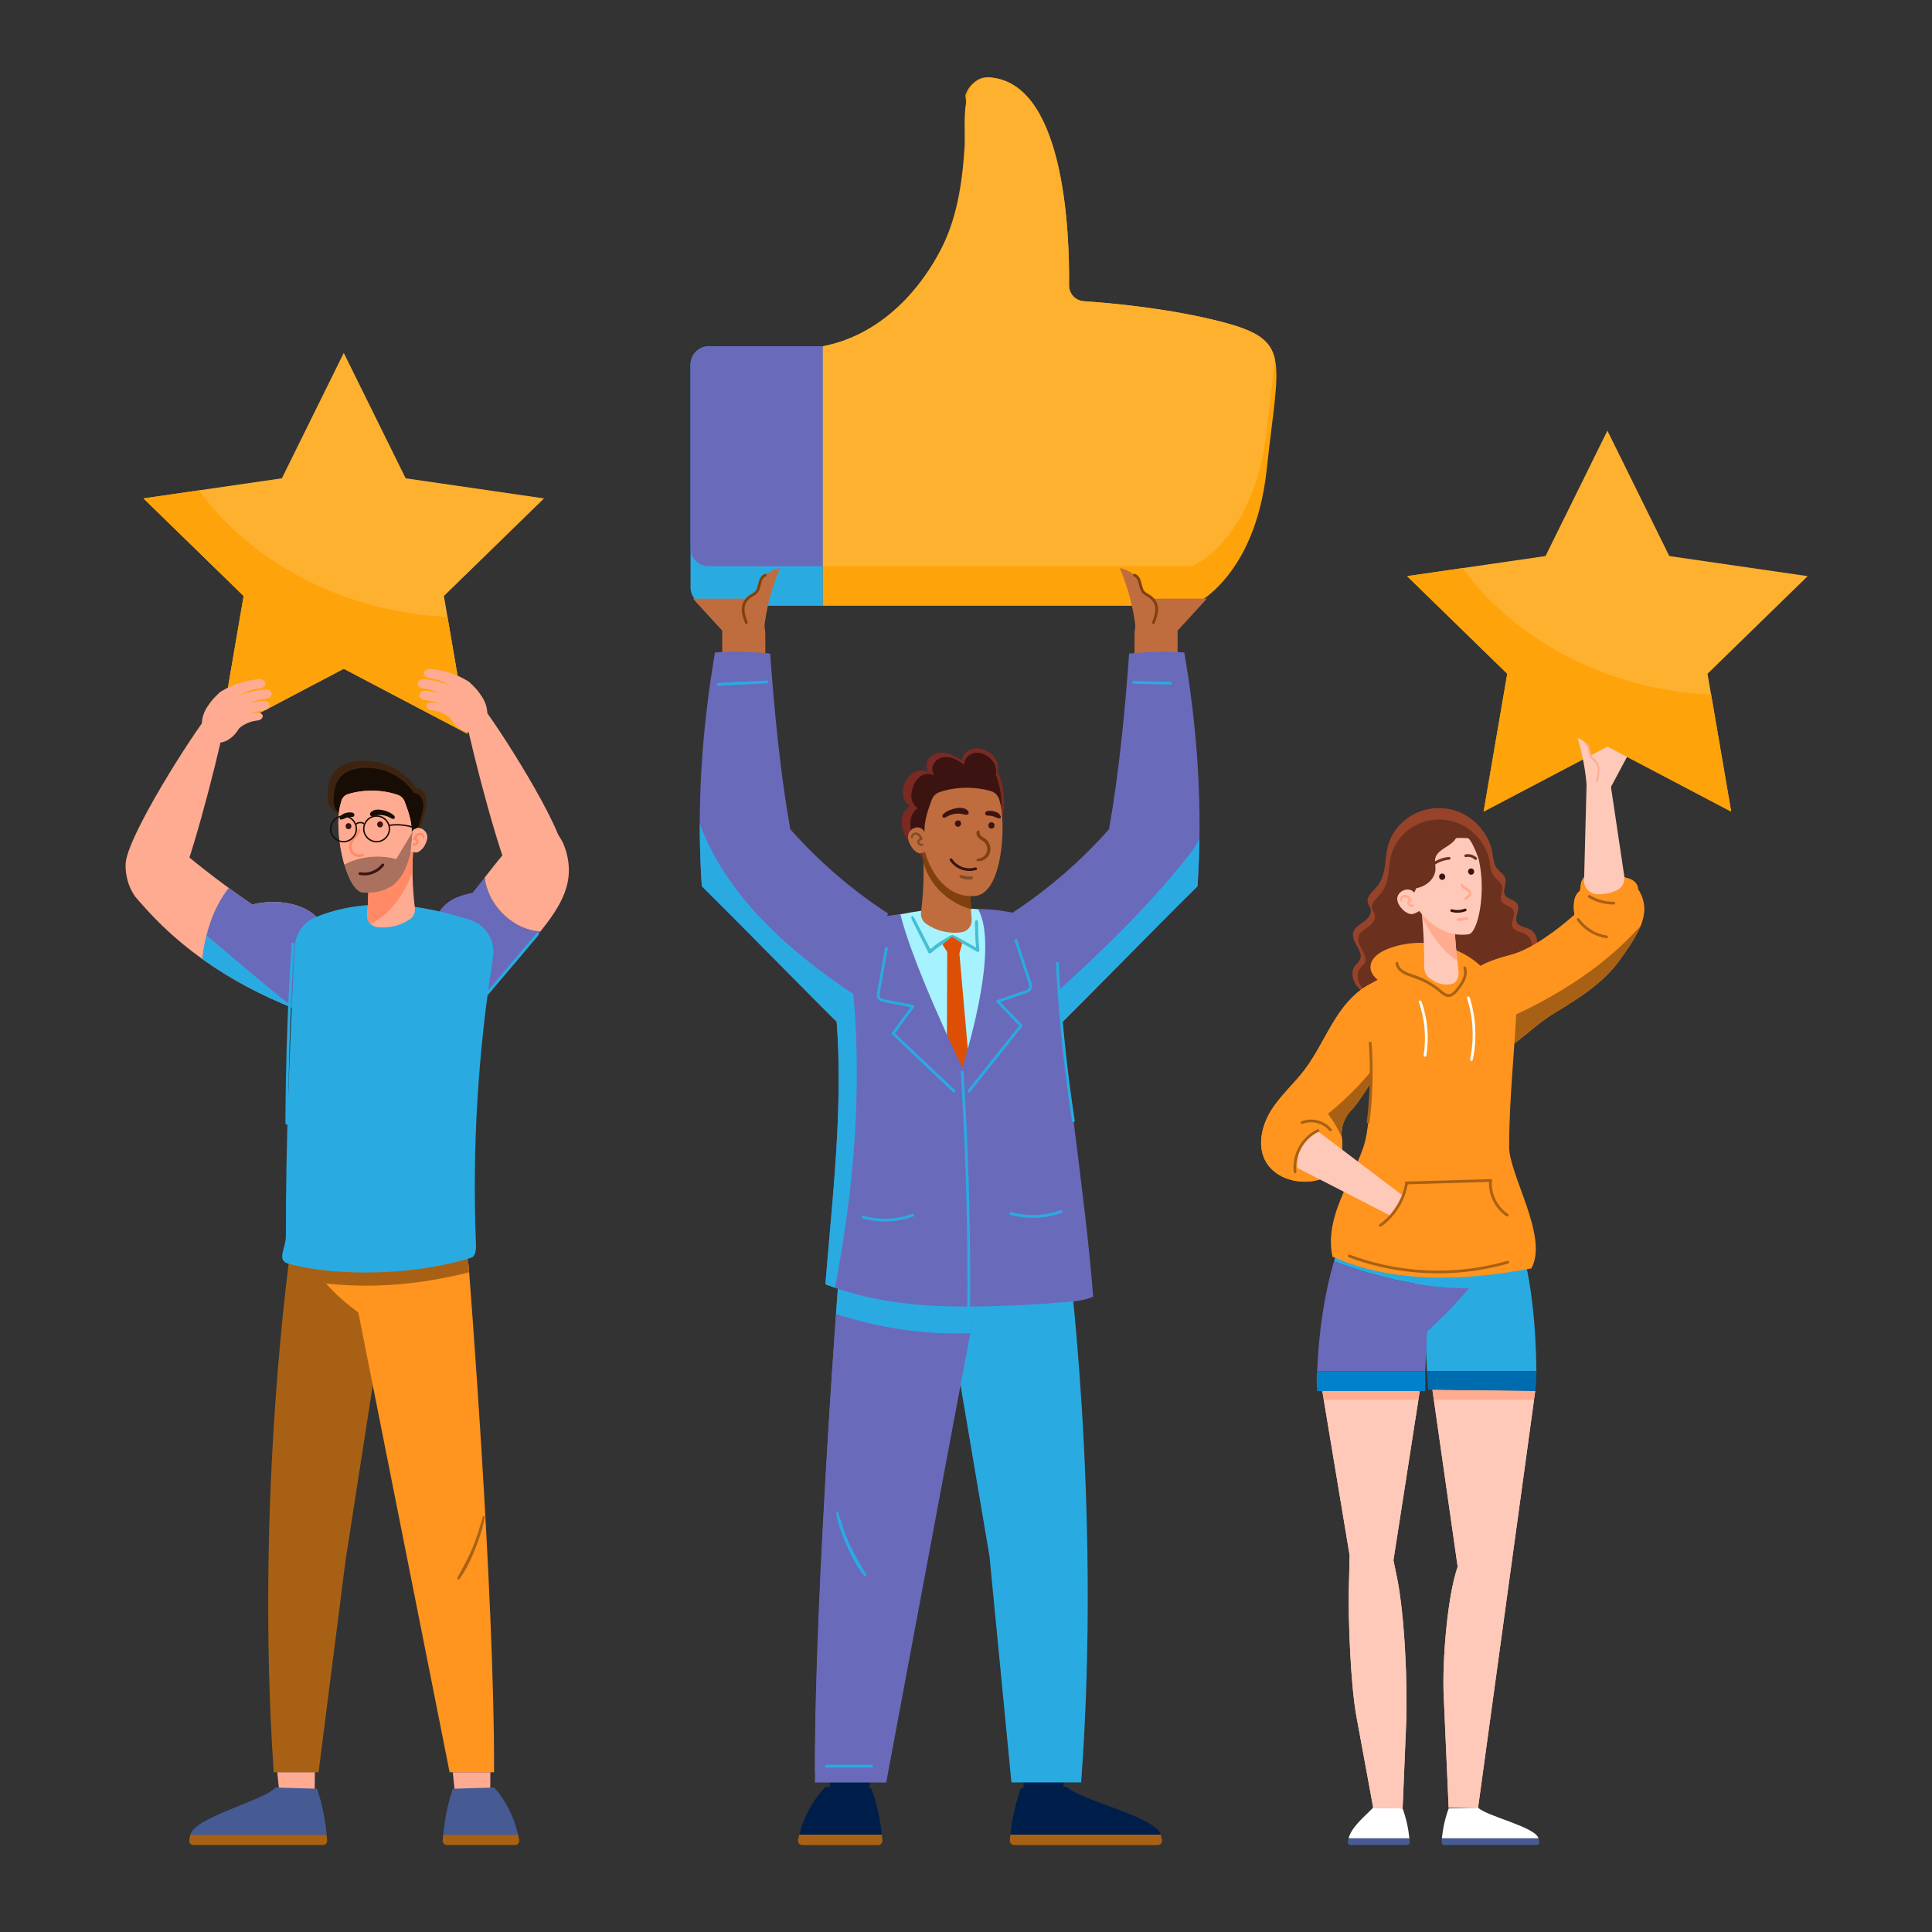 <svg xmlns="http://www.w3.org/2000/svg" width="200" height="200" viewBox="0 0 200 200" fill="none"><rect x="0" y="0" width="200" height="200" fill="#333333" stroke="none"/><path d="M85.184 35.844V62.711H73.382C72.335 62.711 71.485 61.861 71.485 60.812V37.74C71.485 36.691 72.335 35.844 73.382 35.844H85.184Z" fill="#29ABE2"></path><path d="M131.133 48.566C129.92 59.989 123.432 62.712 123.432 62.712H85.184V35.845C95.917 33.781 101.028 20.564 99.921 13.935C100.118 12.444 100.12 11.06 99.929 9.883C100.688 7.615 102.924 8.071 102.924 8.071C110.304 9.227 110.725 24.537 110.667 29.528C110.657 30.394 111.321 31.118 112.187 31.178C115.007 31.369 121.157 31.927 126.545 33.337C130.082 34.263 131.549 35.188 131.983 37.213C132.444 39.348 131.756 42.704 131.133 48.566Z" fill="#FEA30A"></path><path d="M85.183 35.846V58.621H73.381C72.335 58.621 71.484 57.771 71.484 56.725V37.742C71.484 36.693 72.335 35.846 73.381 35.846H85.183Z" fill="#6A6ABB"></path><path d="M131.982 37.214C131.794 39.081 131.454 41.443 131.132 44.475C129.919 55.898 123.431 58.621 123.431 58.621H85.183L85.183 35.846C90.533 34.817 94.697 30.861 97.221 26.187C99.042 22.815 99.611 19.011 99.852 15.234C99.993 13.027 99.133 7.3 102.924 8.071C110.303 9.227 110.724 24.537 110.666 29.528C110.656 30.394 111.32 31.119 112.186 31.179C115.006 31.37 121.156 31.927 126.544 33.337C130.081 34.263 131.548 35.189 131.982 37.214Z" fill="#FEB12F"></path><path d="M118.662 61.973H124.936L121.905 65.284V68.872H117.445V65.772C117.445 65.061 117.595 64.359 117.885 63.711L118.662 61.973Z" fill="#BF6D3E"></path><path d="M118.483 64.838C119.168 64.504 119.623 63.747 119.597 62.986C119.57 62.224 119.064 61.501 118.357 61.215C118.235 59.989 117.124 59.028 115.911 58.812C116.78 60.819 117.343 62.957 117.575 65.131L118.483 64.838Z" fill="#BF6D3E"></path><path d="M117.5 59.407C117.943 59.573 118.094 60.057 118.19 60.477C118.246 60.718 118.297 60.983 118.456 61.181C118.62 61.386 118.887 61.478 119.097 61.623C119.523 61.918 119.815 62.349 119.871 62.869C119.932 63.437 119.725 63.999 119.53 64.522C119.466 64.693 119.214 64.559 119.278 64.389C119.462 63.897 119.659 63.355 119.578 62.822C119.499 62.296 119.123 61.955 118.683 61.705C118.492 61.597 118.312 61.478 118.186 61.294C118.069 61.123 118.005 60.921 117.956 60.722C117.859 60.333 117.797 59.82 117.367 59.659C117.196 59.595 117.33 59.343 117.5 59.407Z" fill="#80410E"></path><path d="M78.007 61.973H71.732L74.764 65.284V68.872H79.224V65.772C79.224 65.061 79.074 64.359 78.784 63.711L78.007 61.973Z" fill="#BF6D3E"></path><path d="M104.695 94.56C108.437 92.125 111.849 89.182 114.807 85.839C115.85 79.946 116.455 73.629 116.888 67.66C118.716 67.476 120.77 67.38 122.6 67.549C123.975 75.573 124.514 83.623 123.966 91.746C118.928 96.726 113.551 102.286 108.513 107.266L104.695 94.56Z" fill="#6A6ABB"></path><path d="M123.412 88.09C123.713 87.668 123.961 87.233 124.165 86.789C124.142 88.438 124.078 90.09 123.966 91.745C118.928 96.725 113.551 102.285 108.514 107.265L107.626 104.312C113.203 99.292 118.711 94.162 123.412 88.09Z" fill="#29ABE2"></path><path d="M117.348 70.492C118.618 70.522 119.888 70.553 121.159 70.583C121.341 70.587 121.355 70.872 121.171 70.868C119.901 70.838 118.631 70.807 117.36 70.777C117.178 70.773 117.164 70.488 117.348 70.492Z" fill="#29ABE2"></path><path d="M91.921 94.56C88.179 92.125 84.767 89.182 81.809 85.839C80.766 79.946 80.161 73.629 79.728 67.66C77.9 67.476 75.846 67.38 74.016 67.549C72.641 75.573 72.103 83.623 72.65 91.746C77.688 96.726 83.065 102.286 88.103 107.266L91.921 94.56Z" fill="#6A6ABB"></path><path d="M88.344 102.915C88.428 103.868 88.495 104.823 88.549 105.78L88.103 107.265C83.065 102.284 77.689 96.725 72.651 91.745C72.505 89.591 72.439 87.442 72.442 85.297C75.206 92.68 81.468 98.331 88.344 102.915Z" fill="#29ABE2"></path><path d="M74.325 70.705C76.007 70.62 77.689 70.535 79.371 70.449C79.555 70.44 79.567 70.725 79.384 70.734C77.702 70.819 76.019 70.905 74.337 70.99C74.154 70.999 74.141 70.714 74.325 70.705Z" fill="#29ABE2"></path><path d="M85.908 183.377C85.91 184.075 85.915 184.753 85.923 185.405H89.971L90.197 183.377H85.908Z" fill="#001E4A"></path><path d="M105.947 183.377C105.948 184.075 105.953 184.753 105.962 185.405H110.009L110.235 183.377H105.947Z" fill="#001E4A"></path><path d="M110.376 128.209C99.653 129.389 98.101 135.524 98.101 135.524L102.431 161.097L104.704 184.519H111.919C114.098 155.231 110.376 128.209 110.376 128.209Z" fill="#29ABE2"></path><path d="M100.982 135.173C100.982 135.173 105.752 132.117 106.311 129.443L86.98 130.08C86.98 130.08 84.288 164.615 84.364 183.38H91.74L100.982 135.173Z" fill="#6A6ABB"></path><path d="M100.439 138.005L91.74 184.521H84.364C84.308 170.558 85.783 146.726 86.542 136.025C91.037 137.473 95.733 138.203 100.439 138.005Z" fill="#6A6ABB"></path><path d="M86.542 136.025C86.803 132.345 86.98 130.08 86.98 130.08L106.31 129.443C105.752 132.117 100.982 135.173 100.982 135.173L100.439 138.005C95.733 138.203 91.037 137.472 86.542 136.025Z" fill="#29ABE2"></path><path d="M104.671 132.129C105.618 131.178 106.447 130.094 106.662 129.065L88.567 128.209C88.567 128.209 88.42 130.154 88.351 130.962C93.745 132.218 99.264 132.687 104.671 132.129Z" fill="#29ABE2"></path><path d="M90.199 185.105L85.462 184.975C84.142 186.348 83.201 188.077 82.741 189.925H91.294C91.121 188.28 90.768 186.662 90.199 185.105Z" fill="#001E4A"></path><path d="M82.741 189.926C82.697 190.103 82.651 190.279 82.616 190.458C82.561 190.739 82.771 191.002 83.057 191.002H90.899C91.16 191.002 91.37 190.78 91.35 190.52C91.334 190.321 91.314 190.123 91.294 189.926H82.741Z" fill="#A86114"></path><path d="M105.691 185.105L110.428 184.975C111.748 186.348 119.697 188.077 120.158 189.925H104.597C104.77 188.28 105.122 186.662 105.691 185.105Z" fill="#001E4A"></path><path d="M120.158 189.926C120.202 190.103 120.247 190.279 120.282 190.458C120.337 190.739 120.127 191.002 119.841 191.002H104.992C104.73 191.002 104.52 190.78 104.541 190.52C104.557 190.321 104.576 190.123 104.597 189.926H120.158Z" fill="#A86114"></path><path d="M89.662 162.974C89.074 161.965 88.46 160.982 87.973 159.917C87.481 158.841 87.13 157.722 86.774 156.596C86.731 156.459 86.535 156.516 86.56 156.655C86.774 157.824 87.197 158.962 87.677 160.046C88.156 161.127 88.713 162.208 89.453 163.135C89.549 163.255 89.736 163.102 89.662 162.974Z" fill="#29ABE2"></path><path d="M85.541 182.689H90.242C90.425 182.689 90.438 182.974 90.254 182.974H85.553C85.37 182.974 85.357 182.689 85.541 182.689Z" fill="#29ABE2"></path><path d="M108.461 98.011C108.402 96.754 107.527 95.667 106.229 95.195C103.474 94.193 100.386 93.885 97.377 94.085C94.615 94.269 91.904 94.857 89.256 95.637C87.53 96.145 86.451 97.687 86.716 99.274C88.294 108.73 88.832 118.467 88.222 128.029C95.307 130.085 102.376 130.685 109.076 128.344C109.304 118.557 108.919 107.814 108.461 98.011Z" fill="#A6F3FF"></path><path d="M98.476 96.807C97.702 97.201 96.972 97.684 96.31 98.248C96.023 97.715 95.757 97.17 95.482 96.632C95.33 96.337 95.178 96.042 95.026 95.747C94.877 95.461 94.744 95.135 94.542 94.883C94.458 94.779 94.297 94.892 94.328 95.007C94.409 95.308 94.592 95.602 94.73 95.879C94.883 96.187 95.037 96.495 95.192 96.802C95.495 97.404 95.817 98.001 96.101 98.613C96.153 98.725 96.301 98.716 96.38 98.649C97.083 98.056 97.833 97.531 98.644 97.094C98.833 96.992 98.666 96.711 98.476 96.807Z" fill="#47BED1"></path><path d="M101.273 96.811C101.262 96.553 101.255 96.294 101.252 96.036C101.248 95.806 101.304 95.499 101.193 95.291C101.152 95.214 101.033 95.217 100.991 95.291C100.881 95.49 100.931 95.786 100.934 96.006C100.937 96.275 100.944 96.543 100.955 96.811C100.972 97.24 101.003 97.668 101.04 98.096C100.686 97.894 100.332 97.692 99.977 97.491C99.759 97.368 99.54 97.247 99.321 97.127C99.104 97.008 98.89 96.861 98.643 96.816C98.557 96.8 98.5 96.894 98.559 96.961C98.723 97.151 98.956 97.26 99.169 97.386C99.385 97.514 99.6 97.641 99.816 97.766C100.259 98.019 100.701 98.273 101.144 98.525C101.242 98.581 101.399 98.512 101.386 98.387C101.334 97.862 101.296 97.337 101.273 96.811Z" fill="#47BED1"></path><path d="M98.559 96.965L97.553 97.761L98.056 98.548L97.963 125.343L99.961 126.384L101.659 125.343L99.317 98.701L99.606 97.646L98.559 96.965Z" fill="#DD4F05"></path><path d="M86.106 101.174C85.766 98.886 86.703 96.408 88.549 95.737C89.93 95.234 91.674 94.761 93.213 94.65C94.463 99.857 99.606 110.501 99.606 110.501C99.606 110.501 103.605 98.321 101.253 94.122C102.755 94.044 105.619 94.469 107.126 95.237C108.543 95.959 109.432 98.291 109.538 100.099C110.195 111.275 112.283 122.891 113.162 134.227C112.072 134.737 110.644 134.749 109.469 134.854C107.555 135.027 105.633 135.114 103.713 135.185C97.486 135.416 91.331 135.216 85.444 132.953C86.298 122.336 87.677 111.75 86.106 101.174Z" fill="#6A6ABB"></path><path d="M88.343 102.912C89.24 113.007 88.371 123.278 86.433 133.308C86.103 133.195 85.773 133.077 85.444 132.951C86.293 122.405 87.657 111.888 86.135 101.383C86.862 101.905 87.598 102.416 88.343 102.912Z" fill="#29ABE2"></path><path d="M103.235 103.529L105.347 102.806C105.523 102.746 105.699 102.686 105.875 102.626C106.028 102.573 106.199 102.533 106.341 102.454C106.645 102.286 106.527 101.926 106.44 101.661C105.973 100.232 105.5 98.804 105.03 97.376C104.972 97.201 105.244 97.114 105.301 97.288C105.701 98.503 106.101 99.718 106.5 100.932C106.594 101.215 106.703 101.498 106.776 101.787C106.828 101.996 106.857 102.232 106.756 102.431C106.654 102.632 106.453 102.727 106.25 102.798C105.957 102.901 105.663 103 105.369 103.1C104.687 103.334 104.005 103.567 103.323 103.801C103.149 103.86 103.062 103.589 103.235 103.529Z" fill="#29ABE2"></path><path d="M103.416 103.603C104.21 104.426 105.004 105.25 105.799 106.074C105.926 106.206 105.734 106.417 105.606 106.284L103.223 103.813C103.096 103.681 103.288 103.47 103.416 103.603Z" fill="#29ABE2"></path><path d="M100.192 112.857C101.994 110.597 103.796 108.336 105.597 106.076C105.712 105.932 105.921 106.126 105.808 106.269C104.006 108.529 102.204 110.789 100.402 113.05C100.288 113.193 100.078 113 100.192 112.857Z" fill="#29ABE2"></path><path d="M94.535 104.03L92.344 103.608C92.161 103.572 91.979 103.537 91.796 103.502C91.637 103.471 91.462 103.456 91.31 103.397C90.986 103.273 91.053 102.9 91.102 102.626C91.365 101.145 91.635 99.666 91.902 98.186C91.935 98.005 91.654 97.956 91.621 98.137C91.394 99.395 91.168 100.654 90.941 101.912C90.888 102.206 90.819 102.501 90.787 102.797C90.764 103.011 90.768 103.249 90.896 103.432C91.025 103.617 91.237 103.683 91.448 103.725C91.753 103.787 92.058 103.843 92.363 103.902C93.071 104.038 93.779 104.174 94.486 104.311C94.667 104.345 94.715 104.064 94.535 104.03Z" fill="#29ABE2"></path><path d="M94.366 104.128C93.694 105.054 93.022 105.98 92.35 106.907C92.243 107.055 92.462 107.237 92.57 107.088C93.242 106.162 93.914 105.235 94.586 104.309C94.693 104.161 94.474 103.979 94.366 104.128Z" fill="#29ABE2"></path><path d="M98.847 112.842C96.748 110.855 94.649 108.867 92.55 106.88C92.417 106.753 92.236 106.974 92.369 107.1C94.468 109.087 96.566 111.075 98.665 113.062C98.799 113.189 98.979 112.968 98.847 112.842Z" fill="#29ABE2"></path><path d="M99.743 110.973C99.946 114.164 100.105 117.357 100.219 120.552C100.332 123.747 100.401 126.943 100.425 130.14C100.439 131.939 100.438 133.739 100.423 135.539C100.421 135.722 100.137 135.735 100.138 135.551C100.164 132.355 100.147 129.158 100.083 125.961C100.02 122.765 99.912 119.57 99.759 116.376C99.673 114.579 99.572 112.782 99.458 110.986C99.446 110.802 99.731 110.79 99.743 110.973Z" fill="#29ABE2"></path><path d="M104.688 125.48C106.366 125.95 108.16 125.877 109.794 125.273C109.967 125.21 110.054 125.481 109.882 125.545C108.204 126.165 106.348 126.24 104.624 125.758C104.448 125.708 104.511 125.43 104.688 125.48Z" fill="#29ABE2"></path><path d="M89.361 125.855C91.039 126.325 92.832 126.252 94.467 125.648C94.64 125.585 94.727 125.856 94.555 125.92C92.876 126.54 91.02 126.615 89.297 126.132C89.121 126.083 89.183 125.805 89.361 125.855Z" fill="#29ABE2"></path><path d="M103.637 85.142C104.141 83.411 104.016 81.504 103.291 79.853C103.388 79.448 103.309 78.98 103.103 78.619C102.897 78.258 102.576 77.971 102.213 77.767C101.726 77.495 101.134 77.37 100.599 77.53C100.064 77.691 99.613 78.176 99.59 78.734C99.175 78.487 98.83 78.239 98.373 78.081C97.917 77.923 97.415 77.86 96.95 77.992C96.486 78.124 96.069 78.474 95.937 78.939C95.806 79.404 96.017 79.965 96.458 80.162C96.102 79.729 95.283 79.646 94.769 79.869C94.255 80.092 93.886 80.568 93.667 81.084C93.493 81.494 93.4 81.95 93.48 82.388C93.56 82.826 93.831 83.242 94.236 83.428C93.471 83.81 93.223 84.74 93.382 85.58C93.54 86.42 94.069 87.14 94.626 87.787C95.184 88.435 95.795 89.055 96.178 89.82L103.637 85.142Z" fill="#7A2923"></path><path d="M103.391 85.317C103.84 83.65 103.729 81.815 103.084 80.226C103.17 79.837 103.101 79.386 102.917 79.038C102.734 78.691 102.449 78.414 102.126 78.219C101.693 77.956 101.167 77.836 100.692 77.99C100.216 78.145 99.815 78.612 99.794 79.149C99.426 78.911 99.119 78.673 98.713 78.521C98.308 78.368 97.861 78.308 97.448 78.435C97.036 78.562 96.665 78.899 96.548 79.347C96.431 79.794 96.619 80.334 97.01 80.523C96.694 80.107 95.967 80.027 95.51 80.242C95.053 80.456 94.725 80.914 94.53 81.41C94.375 81.805 94.293 82.244 94.364 82.666C94.435 83.088 94.676 83.488 95.036 83.667C94.356 84.034 94.135 84.93 94.276 85.738C94.418 86.547 94.887 87.239 95.383 87.863C95.879 88.486 96.422 89.083 96.762 89.819L103.391 85.317Z" fill="#3B1411"></path><path d="M95.505 87.516C95.686 89.821 95.632 92.144 95.347 94.438C95.289 94.902 95.486 95.362 95.869 95.63C96.926 96.37 98.275 96.698 99.543 96.507C100.188 96.41 100.64 95.817 100.586 95.167C100.463 93.676 100.425 92.26 100.461 90.717C99.199 89.117 97.446 88.14 95.505 87.516Z" fill="#BF6D3E"></path><path d="M100.461 90.717C99.198 89.117 97.446 88.14 95.505 87.516C95.553 88.122 95.583 88.73 95.598 89.338C96.361 91.901 98.353 93.495 100.519 94.123C100.455 93.002 100.434 91.896 100.461 90.717Z" fill="#80410E"></path><path d="M103.664 83.759C104.094 86.977 103.421 92.491 100.991 92.741C98.134 93.035 96.38 90.492 95.743 88.151C95.754 88.191 95.481 88.343 95.203 88.327C94.928 88.311 94.563 87.987 94.413 87.761C94.122 87.326 93.826 86.647 94.139 86.149C94.515 85.549 95.348 85.427 95.7 86.131C95.674 84.96 96.054 83.875 96.46 82.781C96.593 82.423 96.875 82.136 97.236 82.01C98.886 81.436 100.915 81.4 102.592 81.901C103.01 82.026 103.327 82.366 103.448 82.785C103.548 83.127 103.628 83.491 103.664 83.759Z" fill="#BF6D3E"></path><path d="M100.221 83.96C99.702 83.303 98.277 83.756 97.752 84.179C97.657 84.256 97.541 84.355 97.553 84.491C97.559 84.562 97.597 84.623 97.668 84.643C97.83 84.689 97.983 84.556 98.117 84.486C98.294 84.393 98.482 84.323 98.678 84.279C98.919 84.225 99.169 84.21 99.415 84.237C99.653 84.262 99.881 84.373 100.121 84.337C100.308 84.309 100.312 84.076 100.221 83.96Z" fill="#3B1411"></path><path d="M99.463 85.115C99.45 85.075 99.428 85.041 99.397 85.013C99.368 84.982 99.335 84.96 99.295 84.947C99.258 84.927 99.217 84.918 99.174 84.92C99.145 84.924 99.117 84.928 99.089 84.931C99.036 84.946 98.989 84.974 98.95 85.013C98.933 85.034 98.917 85.055 98.9 85.077C98.872 85.126 98.857 85.179 98.857 85.236V85.27C98.856 85.314 98.865 85.355 98.884 85.392C98.897 85.431 98.919 85.465 98.95 85.494C98.978 85.525 99.012 85.547 99.052 85.559C99.089 85.579 99.13 85.588 99.174 85.587L99.258 85.575C99.311 85.56 99.358 85.533 99.397 85.494C99.414 85.473 99.43 85.451 99.447 85.43C99.475 85.381 99.49 85.327 99.49 85.27V85.236C99.491 85.193 99.482 85.152 99.463 85.115Z" fill="#3B1411"></path><path d="M102.924 85.31C102.911 85.271 102.889 85.237 102.859 85.208C102.83 85.177 102.796 85.155 102.757 85.143C102.719 85.123 102.678 85.114 102.635 85.115C102.607 85.119 102.579 85.123 102.551 85.127C102.497 85.142 102.451 85.169 102.411 85.208C102.395 85.229 102.378 85.251 102.362 85.272C102.333 85.321 102.319 85.375 102.319 85.432V85.466C102.317 85.509 102.326 85.55 102.346 85.588C102.359 85.627 102.38 85.661 102.411 85.689C102.44 85.72 102.474 85.742 102.513 85.755C102.551 85.775 102.591 85.784 102.635 85.782L102.719 85.771C102.773 85.756 102.819 85.729 102.859 85.689C102.875 85.668 102.892 85.647 102.908 85.625C102.937 85.576 102.951 85.523 102.951 85.466V85.432C102.953 85.388 102.944 85.348 102.924 85.31Z" fill="#3B1411"></path><path d="M103.55 84.417C103.428 84.178 103.164 84.056 102.91 83.989C102.663 83.924 102.41 83.913 102.161 83.975C102.047 84.003 101.977 84.122 101.992 84.234C102.018 84.427 102.181 84.434 102.333 84.436C102.539 84.438 102.734 84.465 102.925 84.546C103.053 84.6 103.724 84.935 103.589 84.511C103.579 84.478 103.566 84.446 103.55 84.417Z" fill="#3B1411"></path><path d="M100.597 90.721C100.504 90.692 100.387 90.72 100.29 90.72C100.202 90.721 100.093 90.714 100.019 90.703C99.925 90.69 99.83 90.67 99.738 90.647C99.638 90.621 99.543 90.576 99.437 90.585C99.325 90.595 99.285 90.708 99.351 90.793C99.421 90.885 99.537 90.918 99.643 90.954C99.743 90.988 99.845 91.013 99.95 91.029C100.059 91.046 100.169 91.057 100.28 91.059C100.392 91.061 100.536 91.071 100.636 91.013C100.757 90.942 100.727 90.761 100.597 90.721Z" fill="#804E26"></path><path d="M95.44 87.339C95.34 87.373 95.201 87.323 95.178 87.207C95.166 87.148 95.197 87.099 95.233 87.053C95.269 87.009 95.321 86.983 95.373 86.982C95.454 86.981 95.517 86.902 95.494 86.822C95.4 86.484 95.129 86.138 94.739 86.177C94.566 86.194 94.409 86.292 94.336 86.453C94.301 86.528 94.294 86.611 94.315 86.69C94.326 86.736 94.385 86.855 94.45 86.796C94.488 86.76 94.476 86.708 94.489 86.663C94.503 86.614 94.523 86.568 94.551 86.526C94.609 86.442 94.707 86.409 94.806 86.419C95.005 86.438 95.133 86.595 95.207 86.768C95.028 86.849 94.913 87.046 94.968 87.25C95.027 87.471 95.278 87.616 95.498 87.549C95.632 87.509 95.572 87.294 95.44 87.339Z" fill="#804E26"></path><path d="M102.127 86.933C101.979 86.796 101.798 86.707 101.635 86.591C101.455 86.462 101.383 86.319 101.405 86.1C101.421 85.95 101.219 85.931 101.148 86.03C100.933 86.331 101.226 86.706 101.466 86.88C101.611 86.985 101.775 87.059 101.903 87.187C102.015 87.299 102.099 87.441 102.147 87.593C102.245 87.903 102.196 88.239 101.991 88.496C101.771 88.77 101.477 88.843 101.153 88.925C101.051 88.952 101.057 89.098 101.153 89.127C101.489 89.229 101.869 89.047 102.117 88.829C102.388 88.591 102.541 88.238 102.535 87.877C102.529 87.527 102.385 87.174 102.127 86.933Z" fill="#80410E"></path><path d="M101.046 90.063C100.021 90.365 98.916 89.965 98.327 89.074C98.225 88.92 98.465 88.765 98.566 88.918C99.084 89.702 100.055 90.058 100.957 89.792C101.133 89.74 101.222 90.011 101.046 90.063Z" fill="#3B1411"></path><path d="M109.593 99.715C109.813 103.977 110.198 108.23 110.752 112.461C110.907 113.646 111.076 114.83 111.257 116.012C111.284 116.193 110.999 116.204 110.972 116.025C110.326 111.807 109.844 107.564 109.531 103.308C109.444 102.116 109.369 100.922 109.308 99.728C109.298 99.545 109.583 99.532 109.593 99.715Z" fill="#29ABE2"></path><path d="M78.186 64.838C77.501 64.504 77.046 63.747 77.072 62.986C77.099 62.224 77.605 61.501 78.312 61.215C78.434 59.989 79.545 59.028 80.758 58.812C79.889 60.819 79.326 62.957 79.094 65.131L78.186 64.838Z" fill="#BF6D3E"></path><path d="M79.169 59.407C78.726 59.573 78.575 60.057 78.479 60.477C78.423 60.718 78.372 60.983 78.213 61.181C78.049 61.386 77.782 61.478 77.572 61.623C77.147 61.918 76.854 62.349 76.799 62.869C76.738 63.437 76.944 63.999 77.139 64.522C77.204 64.693 77.455 64.559 77.392 64.389C77.208 63.897 77.01 63.355 77.091 62.822C77.171 62.296 77.546 61.955 77.986 61.705C78.177 61.597 78.357 61.478 78.483 61.294C78.6 61.123 78.664 60.921 78.713 60.722C78.81 60.333 78.872 59.82 79.302 59.659C79.473 59.595 79.339 59.343 79.169 59.407Z" fill="#80410E"></path><path d="M150.509 83.872C152.552 84.453 154.181 86.288 154.515 88.386C154.592 88.87 154.614 89.388 154.89 89.793C155.184 90.222 155.74 90.485 155.855 90.992C155.978 91.531 155.533 92.13 155.789 92.62C156.05 93.12 156.856 93.12 157.107 93.625C157.384 94.185 156.755 94.88 157.009 95.45C157.24 95.969 157.975 95.958 158.463 96.25C158.913 96.52 159.139 97.071 159.137 97.596C159.135 98.121 158.936 98.625 158.7 99.093C157.297 101.87 154.442 103.76 151.394 104.383C148.345 105.006 145.138 104.458 142.269 103.255C141.587 102.968 140.895 102.627 140.436 102.045C139.978 101.464 139.823 100.583 140.263 99.987C140.428 99.764 140.666 99.592 140.784 99.34C141.2 98.452 139.878 97.551 140.074 96.591C140.18 96.071 140.687 95.754 141.122 95.45C141.556 95.145 142.001 94.681 141.889 94.163C141.833 93.908 141.648 93.696 141.588 93.442C141.432 92.783 142.121 92.275 142.556 91.757C143.331 90.832 143.377 89.524 143.527 88.327C143.942 85.024 147.272 82.951 150.509 83.872Z" fill="#96432A"></path><path d="M150.455 85.049C152.383 85.597 153.919 87.329 154.234 89.308C154.307 89.764 154.328 90.253 154.588 90.634C154.865 91.039 155.39 91.287 155.499 91.765C155.614 92.274 155.194 92.839 155.436 93.301C155.683 93.772 156.443 93.773 156.679 94.25C156.941 94.777 156.347 95.433 156.587 95.971C156.805 96.461 157.499 96.45 157.958 96.726C158.383 96.98 158.597 97.5 158.594 97.995C158.592 98.49 158.405 98.966 158.182 99.408C156.858 102.027 154.165 103.81 151.29 104.398C148.415 104.986 145.389 104.468 142.683 103.333C142.039 103.063 141.386 102.741 140.954 102.192C140.521 101.644 140.375 100.812 140.79 100.251C140.946 100.04 141.17 99.878 141.281 99.64C141.674 98.803 140.427 97.953 140.612 97.047C140.712 96.557 141.191 96.258 141.6 95.97C142.01 95.683 142.43 95.246 142.324 94.757C142.271 94.516 142.097 94.317 142.04 94.077C141.893 93.455 142.543 92.976 142.953 92.487C143.684 91.614 143.728 90.381 143.869 89.251C144.261 86.135 147.402 84.18 150.455 85.049Z" fill="#6C301E"></path><path d="M169.559 92.035C169.571 91.671 169.33 91.335 169.023 91.138C168.717 90.941 168.352 90.859 167.994 90.791C166.947 90.592 165.882 90.486 164.816 90.475C164.264 90.469 163.789 90.863 163.682 91.404C163.627 91.681 163.574 91.958 163.56 92.221C162.837 92.716 162.864 93.839 162.987 94.707C161.302 96.196 158.547 98.306 156.367 98.857C154.187 99.408 151.857 100.32 150.809 102.309C150.082 103.688 150.116 105.329 150.182 106.887C150.23 108.021 150.346 109.304 151.838 109.676C152.307 109.793 152.798 109.775 153.272 109.684C156.324 109.093 158.273 106.453 160.928 104.858C163.463 103.334 166.046 101.706 167.746 99.285C169.446 96.865 171.175 94.513 169.559 92.035Z" fill="#FF941E"></path><path d="M169.826 95.862C170.333 94.602 170.408 93.336 169.559 92.035C169.571 91.671 169.33 91.335 169.023 91.138C168.717 90.941 168.352 90.859 167.994 90.791C166.947 90.592 165.882 90.487 164.816 90.475C164.264 90.469 163.789 90.863 163.682 91.404C163.627 91.681 163.574 91.958 163.56 92.221C162.837 92.716 162.864 93.839 162.987 94.707C161.302 96.196 158.547 98.306 156.367 98.857C154.187 99.408 151.857 100.32 150.809 102.309C150.082 103.688 150.116 105.329 150.182 106.887C150.193 107.14 150.208 107.401 150.24 107.658C157.409 105.291 164.723 101.566 169.826 95.862Z" fill="#FF941E"></path><path d="M150.24 107.657C150.352 108.548 150.68 109.387 151.838 109.675C152.307 109.792 152.797 109.774 153.271 109.683C156.324 109.093 158.273 106.452 160.927 104.857C163.463 103.334 166.045 101.705 167.745 99.285C168.553 98.135 169.366 97.001 169.825 95.861C164.723 101.566 157.409 105.291 150.24 107.657Z" fill="#A86114"></path><path d="M164.242 81.159L163.983 91.134C163.964 91.87 164.517 92.506 165.252 92.563C165.843 92.608 166.589 92.539 167.387 92.158C167.933 91.898 168.234 91.299 168.145 90.7L166.693 80.977C166.693 80.977 165.395 80.869 164.242 81.159Z" fill="#FFC9B9"></path><path d="M166.323 96.845C165.178 96.674 164.138 96.022 163.466 95.083C163.36 94.934 163.15 95.128 163.256 95.275C163.974 96.279 165.093 96.948 166.311 97.13C166.492 97.157 166.503 96.872 166.323 96.845Z" fill="#A86114"></path><path d="M167.064 93.351C166.197 93.353 165.344 93.124 164.598 92.68C164.44 92.586 164.286 92.825 164.444 92.919C165.231 93.388 166.135 93.638 167.052 93.636C167.235 93.635 167.248 93.35 167.064 93.351Z" fill="#A86114"></path><path d="M149.415 97.914C147.512 97.406 145.447 97.524 143.615 98.246C142.757 98.584 141.836 99.237 141.871 100.159C141.901 100.958 142.642 101.53 143.346 101.909C145.947 103.312 149.064 103.732 151.944 103.068C153.345 102.744 154.74 101.583 153.483 100.221C152.442 99.093 150.88 98.305 149.415 97.914Z" fill="#FF941E"></path><path d="M143.297 101.389C141.262 101.714 139.614 103.369 138.419 105.187C137.223 107.005 136.337 109.058 135.026 110.779C133.949 112.193 132.602 113.36 131.638 114.867C130.675 116.375 130.145 118.417 130.928 120.043C131.673 121.592 133.404 122.31 135.013 122.329C136.184 122.343 137.438 122.004 138.198 121.038C138.765 120.317 138.984 119.33 138.951 118.383C138.944 118.192 138.928 118.001 138.904 117.812C138.765 116.716 139.178 115.64 139.922 114.884C140.158 114.644 140.37 114.376 140.551 114.123C141.865 112.287 143.091 110.323 143.724 108.101C144.356 105.879 144.389 103.39 143.297 101.389Z" fill="#FF941E"></path><path d="M143.538 108.677C143.603 108.486 143.668 108.296 143.724 108.101C144.356 105.879 144.389 103.39 143.297 101.389C141.262 101.714 139.614 103.369 138.419 105.187C137.223 107.005 136.337 109.058 135.026 110.779C133.949 112.193 132.602 113.36 131.638 114.867C130.675 116.375 130.145 118.417 130.928 120.043C131.673 121.592 133.404 122.31 135.013 122.329C136.184 122.343 137.438 122.004 138.198 121.038C138.765 120.317 138.984 119.33 138.951 118.383C138.944 118.192 138.928 118.001 138.904 117.812C138.899 117.769 138.9 117.726 138.896 117.683C138.493 116.832 138.048 116.065 137.474 115.3C139.775 113.431 141.93 111.199 143.538 108.677Z" fill="#FF941E"></path><path d="M137.475 115.302C138.048 116.068 138.493 116.835 138.896 117.686C138.804 116.635 139.207 115.612 139.922 114.886C140.158 114.647 140.37 114.378 140.551 114.126C141.749 112.45 142.87 110.666 143.538 108.68C141.93 111.201 139.775 113.433 137.475 115.302Z" fill="#A86114"></path><path d="M152.084 133.349C153.181 132.021 154.099 130.655 154.262 129.649L139.586 126.941C139.127 128.136 138.444 129.349 138.091 130.575C142.509 132.228 147.449 133.409 152.084 133.349Z" fill="#29ABE2"></path><path d="M149.965 187.209L153.009 187.125C153.858 188.008 158.967 189.119 159.263 190.306H149.261C149.372 189.249 149.599 188.209 149.965 187.209Z" fill="white"></path><path d="M159.263 190.307C159.291 190.42 159.321 190.534 159.343 190.649C159.379 190.83 159.244 190.999 159.06 190.999H149.516C149.348 190.999 149.213 190.856 149.226 190.688C149.236 190.561 149.248 190.434 149.262 190.307H159.263Z" fill="#465A94"></path><path d="M157.417 128.697C152.998 130.351 150.953 129.707 146.318 129.647C145.913 132.263 147.533 137.845 147.533 137.845L147.721 141.933H159.045C158.998 137.298 158.554 132.652 157.417 128.697Z" fill="#29ABE2"></path><path d="M147.722 141.934L147.852 143.875L158.925 144.003C159.019 143.325 159.064 142.63 159.045 141.934H147.722Z" fill="#006CB0"></path><path d="M145.197 187.209L142.152 187.125C141.304 188.008 139.901 189.119 139.605 190.306H145.9C145.789 189.249 145.563 188.209 145.197 187.209Z" fill="white"></path><path d="M139.605 190.307C139.577 190.42 139.548 190.534 139.525 190.649C139.49 190.83 139.625 190.999 139.809 190.999H145.646C145.814 190.999 145.949 190.856 145.936 190.688C145.926 190.561 145.913 190.434 145.9 190.307H139.605Z" fill="#465A94"></path><path d="M147.729 137.848C147.729 137.848 150.178 135.656 152.083 133.35C147.449 133.41 142.509 132.23 138.091 130.576C137.029 134.267 136.508 138.084 136.352 141.936H147.541L147.729 137.848Z" fill="#6A6ABB"></path><path d="M136.351 141.934C136.275 142.622 136.284 143.313 136.36 144.003H147.54V141.934H136.351Z" fill="#0081C9"></path><path d="M156.225 118.692C156.244 113.262 156.815 108.853 157.033 103.425C157.057 102.828 156.872 102.149 156.352 101.883C148.591 97.921 142.857 101.132 141.594 102.048C140.949 102.516 140.67 103.363 140.913 104.14C142.324 108.646 142.207 112.815 141.456 117.475C140.869 121.115 136.949 125.392 137.935 130.091C144.183 132.89 151.671 132.612 158.523 131.307C160.342 128.044 156.214 121.655 156.225 118.692Z" fill="#FF941E"></path><path d="M147.035 93.197C147.32 95.453 147.45 97.738 147.423 100.005C147.417 100.464 147.582 100.906 147.857 101.151C148.617 101.827 149.543 102.083 150.377 101.834C150.802 101.707 151.062 101.103 150.98 100.467C150.791 99.008 150.665 97.619 150.578 96.102C149.62 94.591 148.378 93.716 147.035 93.197Z" fill="#FFC9B9"></path><path d="M150.578 96.102C149.62 94.591 148.378 93.716 147.035 93.197C147.11 93.791 147.174 94.386 147.227 94.983C148.142 96.806 149.443 98.617 150.86 99.445C150.738 98.347 150.644 97.261 150.578 96.102Z" fill="#FFAB90"></path><path d="M156.057 130.52C153.98 131.119 151.832 131.455 149.672 131.521C147.513 131.586 145.344 131.389 143.234 130.924C142.042 130.662 140.87 130.315 139.727 129.887C139.555 129.822 139.468 130.094 139.639 130.158C141.677 130.921 143.809 131.423 145.972 131.66C148.145 131.899 150.347 131.866 152.512 131.565C153.731 131.396 154.938 131.139 156.121 130.798C156.296 130.748 156.234 130.469 156.057 130.52Z" fill="#A86114"></path><path d="M153.086 88.984C153.88 92.49 152.969 96.571 152.044 96.714C148.977 97.189 146.938 94.324 146.918 94.288C146.938 94.324 146.479 94.576 146.208 94.625C145.942 94.673 145.517 94.448 145.32 94.267C144.941 93.918 144.5 93.337 144.683 92.788C144.904 92.127 145.903 91.804 146.403 92.395C147.336 90.585 146.529 89.643 146.49 88.326C148.008 87.139 149.977 86.621 151.942 86.766C152.27 86.79 153.012 88.661 153.086 88.984Z" fill="#FFC9B9"></path><path d="M149.537 90.558C149.515 90.523 149.486 90.496 149.45 90.476C149.416 90.453 149.378 90.44 149.338 90.437C149.297 90.427 149.256 90.427 149.215 90.439C149.189 90.449 149.163 90.459 149.137 90.469C149.089 90.496 149.051 90.533 149.022 90.58C149.011 90.604 149 90.628 148.99 90.653C148.974 90.706 148.972 90.761 148.985 90.815L148.993 90.848C149.002 90.89 149.02 90.927 149.048 90.958C149.069 90.993 149.098 91.02 149.134 91.04C149.169 91.063 149.206 91.076 149.247 91.079C149.287 91.09 149.328 91.089 149.37 91.077L149.448 91.047C149.495 91.02 149.534 90.983 149.562 90.936C149.573 90.912 149.584 90.888 149.595 90.864C149.611 90.81 149.612 90.755 149.599 90.701L149.591 90.668C149.582 90.626 149.564 90.589 149.537 90.558Z" fill="#3B1411"></path><path d="M152.532 90.025C152.511 89.99 152.482 89.963 152.446 89.942C152.411 89.92 152.374 89.907 152.333 89.904C152.292 89.893 152.251 89.894 152.21 89.906C152.184 89.916 152.158 89.926 152.132 89.936C152.085 89.963 152.046 90 152.018 90.047C152.007 90.071 151.996 90.095 151.985 90.119C151.969 90.173 151.968 90.228 151.981 90.282L151.989 90.315C151.997 90.357 152.016 90.394 152.043 90.425C152.065 90.46 152.093 90.487 152.13 90.507C152.164 90.53 152.202 90.543 152.242 90.546C152.283 90.556 152.324 90.556 152.365 90.544L152.443 90.513C152.491 90.487 152.529 90.45 152.558 90.403C152.569 90.379 152.579 90.355 152.59 90.33C152.606 90.276 152.608 90.222 152.594 90.168L152.587 90.135C152.578 90.093 152.56 90.056 152.532 90.025Z" fill="#3B1411"></path><path d="M146.205 93.623C146.118 93.678 145.973 93.663 145.924 93.557C145.899 93.503 145.917 93.449 145.941 93.397C145.965 93.346 146.009 93.309 146.058 93.297C146.136 93.277 146.177 93.186 146.137 93.115C145.968 92.814 145.629 92.545 145.264 92.673C145.103 92.73 144.975 92.86 144.942 93.031C144.927 93.111 144.939 93.192 144.978 93.263C145 93.305 145.083 93.405 145.131 93.333C145.16 93.29 145.136 93.243 145.138 93.197C145.14 93.147 145.148 93.098 145.166 93.052C145.201 92.957 145.288 92.903 145.385 92.889C145.58 92.862 145.738 92.982 145.849 93.13C145.697 93.249 145.633 93.465 145.733 93.647C145.841 93.845 146.115 93.925 146.31 93.811C146.429 93.74 146.322 93.549 146.205 93.623Z" fill="#FFAB90"></path><path d="M149.98 88.712C149.337 88.77 148.725 89.014 148.209 89.401C148.062 89.511 148.251 89.724 148.398 89.614C148.874 89.257 149.443 89.046 150.035 88.992C150.112 88.984 150.161 88.894 150.148 88.824C150.132 88.742 150.057 88.705 149.98 88.712Z" fill="#6C301E"></path><path d="M152.868 88.785C152.559 88.492 152.12 88.36 151.702 88.449C151.629 88.465 151.571 88.541 151.589 88.617C151.607 88.691 151.679 88.746 151.757 88.729C151.801 88.72 151.845 88.713 151.889 88.709C151.892 88.708 151.907 88.707 151.909 88.707C151.915 88.707 151.922 88.707 151.928 88.706C151.95 88.706 151.971 88.706 151.992 88.707C152.037 88.708 152.081 88.712 152.125 88.719C152.137 88.721 152.149 88.722 152.16 88.724C152.162 88.725 152.172 88.727 152.175 88.727C152.18 88.729 152.198 88.733 152.2 88.733C152.211 88.736 152.223 88.739 152.234 88.742C152.275 88.754 152.315 88.767 152.354 88.783C152.374 88.791 152.393 88.8 152.413 88.808C152.418 88.811 152.419 88.811 152.421 88.812C152.422 88.813 152.421 88.812 152.424 88.814C152.435 88.819 152.445 88.825 152.455 88.831C152.492 88.851 152.528 88.874 152.563 88.898C152.582 88.912 152.6 88.927 152.619 88.941C152.624 88.946 152.63 88.951 152.635 88.955C152.637 88.957 152.655 88.974 152.655 88.974C152.71 89.026 152.794 89.04 152.856 88.986C152.91 88.939 152.924 88.838 152.868 88.785Z" fill="#6C301E"></path><path d="M151.84 94.935C151.529 94.981 151.219 95.026 150.908 95.071C150.834 95.082 150.778 95.166 150.795 95.239C150.814 95.317 150.883 95.362 150.963 95.351C151.274 95.306 151.585 95.26 151.896 95.215C151.969 95.204 152.025 95.12 152.008 95.048C151.989 94.969 151.92 94.924 151.84 94.935Z" fill="#FFAB90"></path><path d="M152.237 92.213C152.133 92.052 151.97 91.957 151.805 91.868C151.67 91.795 151.526 91.72 151.471 91.568C151.444 91.495 151.343 91.472 151.28 91.504C151.204 91.542 151.189 91.623 151.216 91.695C151.331 92.013 151.68 92.07 151.911 92.268C152.009 92.352 152.067 92.464 151.995 92.584C151.909 92.726 151.748 92.808 151.635 92.925C151.581 92.981 151.569 93.066 151.622 93.127C151.67 93.181 151.77 93.195 151.824 93.139C151.956 93.002 152.13 92.908 152.232 92.743C152.334 92.578 152.343 92.379 152.237 92.213Z" fill="#FFAB90"></path><path d="M151.805 94.133C151.768 94.058 151.686 94.042 151.613 94.069C151.204 94.225 150.744 94.244 150.322 94.126C150.248 94.105 150.167 94.138 150.141 94.214C150.116 94.283 150.154 94.374 150.228 94.395C150.729 94.536 151.255 94.509 151.741 94.324C151.813 94.297 151.837 94.197 151.805 94.133Z" fill="#3B1411"></path><path d="M145.465 122.463C145.195 124.179 144.212 125.741 142.799 126.748C142.65 126.854 142.844 127.063 142.992 126.958C144.469 125.905 145.468 124.264 145.75 122.476C145.778 122.295 145.493 122.284 145.465 122.463Z" fill="#A86114"></path><path d="M154.335 122.063C151.419 122.147 148.502 122.232 145.585 122.317C145.403 122.322 145.389 122.607 145.573 122.601C148.489 122.517 151.406 122.432 154.323 122.347C154.505 122.342 154.519 122.057 154.335 122.063Z" fill="#A86114"></path><path d="M156.102 125.668C154.979 124.909 154.332 123.557 154.436 122.206C154.45 122.023 154.165 122.011 154.151 122.194C154.039 123.643 154.744 125.094 155.947 125.908C156.1 126.011 156.254 125.771 156.102 125.668Z" fill="#A86114"></path><path d="M145.136 123.705L136.298 117.012C136.298 117.012 134.192 118.102 134.295 120.898L143.855 125.803C143.855 125.803 144.699 124.811 145.136 123.705Z" fill="#FFC9B9"></path><path d="M136.371 116.911C134.714 117.679 133.701 119.541 133.929 121.348C133.952 121.53 134.23 121.465 134.207 121.284C133.995 119.601 134.97 117.874 136.504 117.163C136.671 117.086 136.538 116.834 136.371 116.911Z" fill="#A86114"></path><path d="M137.835 116.875C137.093 115.974 135.787 115.658 134.709 116.09C134.539 116.158 134.672 116.41 134.842 116.342C135.804 115.956 136.969 116.272 137.625 117.067C137.742 117.209 137.952 117.016 137.835 116.875Z" fill="#A86114"></path><path d="M141.989 107.979C141.976 107.798 141.691 107.783 141.704 107.966C141.897 110.69 141.825 113.427 141.491 116.137C141.469 116.319 141.754 116.331 141.776 116.15C142.11 113.44 142.181 110.702 141.989 107.979Z" fill="#A86114"></path><path d="M151.763 100.161C151.706 99.989 151.427 100.05 151.486 100.225C151.71 100.896 151.365 101.54 150.969 102.066C150.785 102.309 150.597 102.578 150.356 102.769C150.084 102.983 149.802 102.943 149.529 102.755C149.278 102.582 149.056 102.368 148.812 102.187C148.555 101.996 148.287 101.82 148.011 101.659C147.465 101.341 146.885 101.085 146.285 100.889C145.668 100.687 144.849 100.443 144.747 99.688C144.722 99.507 144.444 99.571 144.469 99.752C144.561 100.435 145.193 100.813 145.787 101.024C146.491 101.275 147.178 101.507 147.83 101.883C148.142 102.064 148.444 102.264 148.731 102.482C149.004 102.689 149.253 102.953 149.562 103.106C150.225 103.434 150.696 102.871 151.07 102.398C151.566 101.772 152.039 100.985 151.763 100.161Z" fill="#A86114"></path><path d="M147.157 103.674C147.097 103.503 146.818 103.564 146.879 103.737C147.497 105.503 147.668 107.398 147.374 109.246C147.345 109.426 147.63 109.437 147.659 109.258C147.956 107.389 147.782 105.46 147.157 103.674Z" fill="white"></path><path d="M152.146 103.265C152.091 103.092 151.813 103.153 151.868 103.329C152.512 105.367 152.626 107.553 152.184 109.645C152.147 109.823 152.418 109.912 152.456 109.733C152.908 107.591 152.806 105.354 152.146 103.265Z" fill="white"></path><path d="M142.153 187.132L140.41 177.646C139.818 174.428 139.558 167.737 139.634 164.467L139.713 161.01L136.885 144.008H146.972L144.248 161.527L144.611 163.278C145.409 167.128 145.729 174.483 145.565 178.411L145.198 187.216L142.153 187.132Z" fill="#FFC9B9"></path><path d="M158.925 144.007L153.009 187.131H149.964L149.448 175.475C149.3 172.125 149.792 165.356 150.897 162.19L148.284 143.885L158.925 144.007Z" fill="#FFC9B9"></path><path d="M146.972 144.008H136.885L137.037 144.923H146.83L146.972 144.008Z" fill="#FFAB90"></path><path d="M144.248 161.524L146.83 144.92H137.037L139.713 161.007L139.634 164.463C139.558 167.734 139.818 174.425 140.41 177.642L142.153 187.129L145.198 187.212L145.565 178.407C145.729 174.479 145.409 167.124 144.611 163.275L144.248 161.524Z" fill="#FFC9B9"></path><path d="M158.925 144.007L148.284 143.885L148.432 144.923H158.8L158.925 144.007Z" fill="#FFAB90"></path><path d="M148.433 144.92L150.898 162.187C149.792 165.353 149.3 172.122 149.449 175.473L149.964 187.129H153.009L158.8 144.92H148.433Z" fill="#FFC9B9"></path><path d="M166.733 81.55V81.524L168.466 78.279L166.605 76.867L164.764 77.572L164.435 80.28C164.304 80.683 164.286 80.966 164.257 81.404L166.733 81.55Z" fill="#FFC9B9"></path><path d="M166.398 44.58L172.805 57.562L187.131 59.643L176.764 69.748L179.212 84.016L166.398 77.28L153.584 84.016L156.031 69.748L145.665 59.643L159.991 57.562L166.398 44.58Z" fill="#FEB12F"></path><path d="M151.391 58.812L145.665 59.645L156.031 69.749L153.584 84.017L166.398 77.281L179.212 84.017L177.135 71.909C167.165 71.484 157.262 66.824 151.391 58.812Z" fill="#FEA30A"></path><path d="M164.776 81.172C165.168 80.908 165.428 80.309 165.413 79.707C165.398 79.104 165.108 78.531 164.704 78.306C164.634 77.335 164 76.575 163.306 76.404C163.803 77.992 164.125 79.684 164.257 81.404L164.776 81.172Z" fill="#FFC9B9"></path><path d="M164.214 76.875C164.468 77.007 164.554 77.39 164.609 77.722C164.641 77.913 164.67 78.123 164.761 78.279C164.854 78.441 165.007 78.514 165.127 78.629C165.37 78.862 165.538 79.204 165.57 79.615C165.604 80.065 165.486 80.509 165.375 80.923C165.338 81.058 165.194 80.952 165.23 80.818C165.336 80.429 165.449 80 165.402 79.578C165.357 79.162 165.142 78.891 164.891 78.694C164.781 78.608 164.679 78.514 164.606 78.368C164.54 78.234 164.503 78.073 164.475 77.916C164.42 77.609 164.384 77.202 164.138 77.075C164.04 77.024 164.117 76.825 164.214 76.875Z" fill="#FFAB90"></path><path d="M150.569 86.992C150.307 87.317 149.902 87.549 149.525 87.793C149.148 88.037 148.776 88.319 148.63 88.688C148.466 89.104 148.617 89.553 148.599 89.99C148.575 90.563 148.24 91.125 147.696 91.502C147.152 91.879 146.407 92.067 145.689 92.008C145.612 90.64 145.555 89.196 146.371 87.99C146.902 87.204 147.804 86.589 148.842 86.257C149.718 85.977 151.576 85.737 150.569 86.992Z" fill="#6C301E"></path><path d="M50.176 90.844C49.734 91.408 49.312 91.947 48.925 92.414C46.388 92.951 45.596 93.741 44.538 96.109L46.388 105.138C50.07 103.858 52.878 100.229 55.329 97.198C55.539 96.938 55.745 96.682 55.946 96.428C55.755 96.419 55.561 96.396 55.363 96.361C52.75 95.925 50.472 93.493 50.176 90.844Z" fill="#6A6ABB"></path><path d="M58.529 87.902C58.139 86.689 57.249 85.394 55.976 85.424C55.283 85.441 54.668 85.858 54.136 86.302C52.922 87.314 51.467 89.194 50.176 90.844C50.472 93.494 52.75 95.926 55.363 96.361C55.561 96.397 55.755 96.419 55.946 96.429C58.089 93.721 59.62 91.295 58.529 87.902Z" fill="#FFAB91"></path><path d="M33.535 96.786C33.552 96.056 33.194 95.35 32.672 94.839C32.15 94.328 31.478 93.994 30.786 93.76C29.303 93.26 27.635 93.262 26.115 93.637C23.407 91.794 20.799 89.807 18.303 87.686C16.761 88.825 15.157 91.243 13.948 92.731C18.678 98.525 24.852 102.359 31.874 104.939L33.535 96.786Z" fill="#FFAB91"></path><path d="M33.536 96.787C33.553 96.056 33.194 95.35 32.672 94.839C32.151 94.328 31.478 93.994 30.786 93.76C29.303 93.26 27.635 93.263 26.116 93.637C25.294 93.078 24.485 92.501 23.682 91.916C22.021 94.039 21.259 96.593 20.949 99.278C24.253 101.645 27.93 103.49 31.874 104.94L33.536 96.787Z" fill="#6A6ABB"></path><path d="M30.536 104.426C27.409 101.989 24.411 99.373 21.383 96.832C21.186 97.629 21.045 98.447 20.949 99.278C23.876 101.374 27.097 103.06 30.536 104.426Z" fill="#29ABE2"></path><path d="M30.126 128.992C39.85 130.157 39.707 136.215 39.707 136.215L35.78 161.467L32.975 183.469H28.337C26.361 154.549 30.126 128.992 30.126 128.992Z" fill="#A86114"></path><path d="M37.094 135.867C37.094 135.867 32.769 132.849 32.262 130.209L48.499 130.838C48.499 130.838 51.214 164.939 51.144 183.469H46.545L37.094 135.867Z" fill="#FF941E"></path><path d="M50.763 183.469C50.762 184.158 50.757 184.828 50.75 185.471H47.08L46.874 183.469H50.763Z" fill="#FFAB91"></path><path d="M32.592 183.469C32.59 184.158 32.586 184.828 32.578 185.471H28.908L28.703 183.469H32.592Z" fill="#FFAB91"></path><path d="M33.749 132.863C32.89 131.924 32.139 130.853 31.944 129.837L48.352 128.992C48.352 128.992 48.486 130.913 48.548 131.711C43.657 132.951 38.652 133.414 33.749 132.863Z" fill="#A86114"></path><path d="M46.872 185.172L51.168 185.043C52.365 186.399 53.218 188.106 53.636 189.931H45.88C46.037 188.307 46.356 186.709 46.872 185.172Z" fill="#465A94"></path><path d="M53.636 189.932C53.676 190.106 53.717 190.281 53.749 190.458C53.799 190.735 53.608 190.995 53.349 190.995H46.238C46.001 190.995 45.811 190.775 45.829 190.518C45.843 190.322 45.861 190.127 45.88 189.932H53.636Z" fill="#A86114"></path><path d="M32.824 185.172L28.528 185.043C27.331 186.399 20.123 188.106 19.706 189.931H33.816C33.66 188.307 33.34 186.709 32.824 185.172Z" fill="#465A94"></path><path d="M19.705 189.932C19.665 190.106 19.624 190.281 19.592 190.458C19.543 190.735 19.733 190.995 19.992 190.995H33.458C33.695 190.995 33.885 190.775 33.867 190.518C33.853 190.322 33.835 190.127 33.816 189.932H19.705Z" fill="#A86114"></path><path d="M47.359 163.321C47.891 162.324 48.448 161.354 48.889 160.302C49.336 159.24 49.654 158.135 49.977 157.023C50.017 156.887 50.194 156.944 50.171 157.081C49.977 158.236 49.594 159.359 49.158 160.429C48.724 161.497 48.219 162.565 47.548 163.48C47.461 163.598 47.291 163.447 47.359 163.321Z" fill="#A86114"></path><path d="M30.525 97.96C30.594 96.629 31.43 95.469 32.659 94.955C35.272 93.862 38.193 93.501 41.033 93.68C43.639 93.845 46.193 94.439 48.685 95.235C50.316 95.757 51.306 97.404 51.038 99.096C49.503 108.769 48.879 118.707 49.261 128.477C49.286 129.112 49.345 130.027 48.738 130.216C43.155 131.958 35.194 132.245 29.881 130.829C28.563 130.478 29.601 129.263 29.597 127.899C29.571 118.138 30.022 107.619 30.525 97.96Z" fill="#29ABE2"></path><path d="M42.801 87.481C42.631 89.655 42.681 91.846 42.951 94.01C43.005 94.448 42.819 94.881 42.458 95.134C41.461 95.832 40.189 96.141 38.993 95.961C38.385 95.869 37.958 95.31 38.008 94.697C38.125 93.291 38.16 91.955 38.127 90.5C39.318 88.991 40.971 88.069 42.801 87.481Z" fill="#FFAB91"></path><path d="M38.127 90.5C39.317 88.991 40.971 88.069 42.801 87.481C42.728 88.407 42.699 89.337 42.706 90.267C41.878 92.534 40.379 94.695 38.358 95.637C38.117 95.398 37.978 95.058 38.008 94.697C38.125 93.291 38.16 91.955 38.127 90.5Z" fill="#FF8A65"></path><path d="M43.219 86.944C43.471 85.999 43.722 85.054 43.973 84.11C44.105 83.616 44.237 83.101 44.138 82.6C44.04 82.099 43.636 81.618 43.125 81.611C41.771 79.62 39.323 78.498 36.932 78.787C36.11 78.886 35.269 79.166 34.711 79.778C34.067 80.485 33.908 81.507 33.915 82.464C33.922 83.603 34.433 83.726 35.213 84.556C35.956 85.346 36.793 86.75 37.862 86.933C39.675 87.243 41.402 87.225 43.219 86.944Z" fill="#3E2410"></path><path d="M42.959 86.962C43.186 86.1 43.414 85.239 43.641 84.377C43.76 83.927 43.88 83.458 43.79 83.001C43.701 82.544 43.336 82.105 42.873 82.099C41.647 80.283 39.431 79.26 37.266 79.523C36.522 79.614 35.76 79.869 35.255 80.427C34.672 81.071 34.528 82.004 34.534 82.876C34.541 83.915 35.003 84.027 35.709 84.784C36.383 85.505 37.14 86.785 38.108 86.952C39.749 87.234 41.313 87.218 42.959 86.962Z" fill="#170D05"></path><path d="M35.107 83.934C34.702 86.97 35.95 92.345 37.628 92.406C41.21 92.536 41.977 90.285 42.578 88.077C42.568 88.115 42.825 88.258 43.087 88.243C43.346 88.227 43.691 87.922 43.833 87.709C44.107 87.298 44.386 86.658 44.091 86.188C43.736 85.623 42.951 85.508 42.619 86.171C42.644 85.061 42.281 84.034 41.896 82.997C41.774 82.669 41.516 82.406 41.185 82.29C39.59 81.731 37.618 81.707 36.01 82.215C35.694 82.315 35.449 82.565 35.351 82.881C35.239 83.24 35.145 83.646 35.107 83.934Z" fill="#FFAB91"></path><g style="mix-blend-mode:multiply" opacity="0.37"><path d="M41.01 88.921C39.236 88.442 37.251 88.632 35.645 89.492C36.117 91.124 36.823 92.379 37.628 92.409C41.043 92.532 41.899 90.492 42.492 88.388L42.726 86.061C42.154 87.014 41.582 87.968 41.01 88.921Z" fill="#170D05"></path></g><path d="M44.092 86.188C43.795 85.716 43.199 85.56 42.817 85.907C42.787 85.957 42.757 86.007 42.727 86.058L42.493 88.385C42.522 88.282 42.55 88.18 42.578 88.077C42.568 88.115 42.825 88.258 43.087 88.242C43.347 88.227 43.691 87.921 43.833 87.709C44.107 87.298 44.386 86.658 44.092 86.188Z" fill="#FFAB91"></path><path d="M42.619 86.171C42.643 85.061 42.281 84.034 41.896 82.997C41.774 82.669 41.516 82.406 41.185 82.29C39.59 81.731 37.618 81.707 36.01 82.215C35.694 82.315 35.449 82.565 35.351 82.881C35.239 83.24 35.145 83.646 35.106 83.934C34.896 85.513 35.133 87.722 35.645 89.49C37.251 88.63 39.236 88.439 41.01 88.919C41.582 87.965 42.154 87.012 42.726 86.058L42.732 86C42.691 86.05 42.652 86.105 42.619 86.171Z" fill="#FFAB91"></path><path d="M42.732 85.998L42.726 86.057C42.756 86.007 42.786 85.956 42.816 85.906C42.786 85.933 42.759 85.966 42.732 85.998Z" fill="#FFAB91"></path><path d="M38.355 84.123C38.844 83.503 40.188 83.931 40.683 84.329C40.774 84.402 40.883 84.495 40.872 84.624C40.866 84.691 40.829 84.748 40.762 84.767C40.61 84.811 40.466 84.685 40.339 84.619C40.172 84.531 39.995 84.465 39.81 84.424C39.583 84.373 39.347 84.359 39.115 84.384C38.89 84.408 38.675 84.512 38.449 84.478C38.272 84.452 38.269 84.232 38.355 84.123Z" fill="#170D05"></path><path d="M39.07 85.211C39.082 85.174 39.102 85.142 39.132 85.115C39.158 85.086 39.191 85.065 39.227 85.053C39.263 85.034 39.301 85.026 39.343 85.028C39.369 85.031 39.395 85.035 39.422 85.038C39.472 85.052 39.516 85.078 39.553 85.115C39.569 85.135 39.585 85.155 39.6 85.175C39.627 85.222 39.641 85.272 39.641 85.326V85.358C39.642 85.399 39.634 85.437 39.615 85.473C39.603 85.51 39.583 85.542 39.553 85.569C39.526 85.598 39.494 85.618 39.457 85.63C39.422 85.649 39.384 85.658 39.343 85.656L39.263 85.646C39.213 85.631 39.169 85.606 39.132 85.569L39.085 85.508C39.058 85.462 39.044 85.412 39.044 85.358V85.326C39.042 85.285 39.051 85.246 39.07 85.211Z" fill="#3B1411"></path><path d="M35.804 85.394C35.816 85.358 35.837 85.326 35.866 85.299C35.893 85.269 35.925 85.249 35.962 85.237C35.998 85.218 36.036 85.21 36.077 85.211C36.103 85.215 36.13 85.218 36.156 85.222C36.207 85.236 36.251 85.261 36.288 85.299C36.303 85.319 36.319 85.339 36.334 85.359C36.361 85.405 36.375 85.456 36.375 85.51V85.541C36.377 85.583 36.368 85.621 36.349 85.656C36.337 85.694 36.317 85.725 36.288 85.752C36.261 85.781 36.229 85.802 36.192 85.814C36.156 85.833 36.118 85.841 36.077 85.84L35.998 85.829C35.947 85.815 35.903 85.789 35.866 85.752C35.85 85.732 35.835 85.712 35.819 85.692C35.792 85.645 35.779 85.595 35.779 85.541V85.51C35.777 85.468 35.785 85.43 35.804 85.394Z" fill="#3B1411"></path><path d="M35.214 84.553C35.33 84.329 35.578 84.213 35.818 84.15C36.051 84.088 36.29 84.078 36.524 84.136C36.632 84.163 36.699 84.275 36.684 84.382C36.66 84.563 36.506 84.569 36.362 84.571C36.168 84.573 35.984 84.599 35.804 84.675C35.683 84.726 35.05 85.043 35.177 84.642C35.187 84.611 35.2 84.581 35.214 84.553Z" fill="#170D05"></path><path d="M42.863 87.312C42.957 87.344 43.089 87.296 43.11 87.187C43.121 87.131 43.093 87.085 43.058 87.042C43.025 87 42.975 86.976 42.927 86.975C42.85 86.974 42.791 86.9 42.812 86.824C42.901 86.505 43.156 86.179 43.524 86.216C43.687 86.232 43.835 86.324 43.905 86.476C43.937 86.547 43.944 86.625 43.925 86.7C43.913 86.743 43.859 86.855 43.797 86.799C43.761 86.766 43.772 86.717 43.76 86.674C43.747 86.628 43.728 86.585 43.702 86.545C43.647 86.465 43.554 86.435 43.461 86.444C43.273 86.462 43.153 86.61 43.083 86.773C43.252 86.849 43.36 87.035 43.309 87.228C43.253 87.436 43.015 87.573 42.809 87.51C42.682 87.472 42.738 87.27 42.863 87.312Z" fill="#FF8A65"></path><path d="M33.931 129.01C36.242 129.228 38.6 128.823 40.713 127.866C42.665 126.982 44.379 125.606 45.693 123.916C46.42 122.981 47.018 121.95 47.474 120.857C47.541 120.697 47.778 120.823 47.712 120.982C46.882 122.972 45.572 124.751 43.927 126.143C42.18 127.621 40.063 128.632 37.818 129.074C36.518 129.33 35.191 129.397 33.871 129.272C33.7 129.256 33.761 128.994 33.931 129.01Z" fill="#29ABE2"></path><path d="M38.217 96.471C40.055 96.995 42.124 96.502 43.519 95.191C43.644 95.073 43.843 95.254 43.717 95.372C42.254 96.748 40.09 97.284 38.157 96.733C37.991 96.686 38.05 96.423 38.217 96.471Z" fill="#29ABE2"></path><path d="M36.531 86.701C36.736 86.451 36.977 86.208 37.034 85.877C37.063 85.707 37.325 85.767 37.296 85.937C37.196 86.515 36.632 86.815 36.439 87.342C36.333 87.63 36.4 87.975 36.613 88.199C36.835 88.432 37.181 88.506 37.484 88.407C37.648 88.353 37.731 88.609 37.566 88.663C36.849 88.897 36.081 88.344 36.122 87.577C36.139 87.236 36.321 86.959 36.531 86.701Z" fill="#FF8A65"></path><path d="M39.506 89.453C39.007 90.116 38.117 90.459 37.303 90.294C37.125 90.258 37.036 90.529 37.215 90.565C38.163 90.757 39.163 90.382 39.745 89.608C39.856 89.461 39.615 89.308 39.506 89.453Z" fill="#3B1411"></path><path d="M35.587 36.531L41.994 49.513L56.32 51.594L45.954 61.699L48.401 75.968L35.587 69.231L22.774 75.968L25.221 61.699L14.854 51.594L29.18 49.513L35.587 36.531Z" fill="#FEB12F"></path><path d="M20.58 50.764L14.854 51.596L25.221 61.7L22.774 75.969L35.587 69.232L48.401 75.969L46.324 63.86C36.355 63.435 26.452 58.775 20.58 50.764Z" fill="#FEA30A"></path><path d="M26.611 70.322C26.781 70.303 26.957 70.289 27.121 70.339C27.285 70.388 27.437 70.515 27.467 70.684C27.503 70.887 27.352 71.085 27.168 71.179C26.984 71.273 26.771 71.289 26.567 71.319C25.868 71.422 25.197 71.708 24.639 72.14C24.351 72.364 24.09 72.626 23.772 72.804C22.675 73.42 21.817 72.237 22.96 71.534C24.049 70.864 25.345 70.464 26.611 70.322Z" fill="#FFAB91"></path><path d="M27.264 71.383C27.434 71.364 27.61 71.35 27.774 71.399C27.938 71.449 28.09 71.576 28.119 71.744C28.155 71.948 28.005 72.146 27.82 72.239C27.636 72.333 27.424 72.35 27.22 72.38C26.521 72.483 25.85 72.769 25.292 73.201C25.004 73.424 24.743 73.686 24.425 73.865C23.327 74.481 22.47 73.297 23.613 72.594C24.702 71.924 25.998 71.525 27.264 71.383Z" fill="#FFAB91"></path><path d="M27.068 72.58C27.239 72.561 27.415 72.547 27.579 72.597C27.743 72.646 27.894 72.773 27.924 72.942C27.96 73.145 27.809 73.343 27.625 73.437C27.441 73.531 27.229 73.547 27.025 73.577C26.326 73.68 25.655 73.966 25.096 74.398C24.808 74.621 24.548 74.884 24.23 75.062C23.132 75.678 22.274 74.494 23.417 73.791C24.507 73.121 25.803 72.722 27.068 72.58Z" fill="#FFAB91"></path><path d="M26.497 73.799C26.636 73.784 26.78 73.772 26.914 73.813C27.047 73.853 27.171 73.957 27.196 74.095C27.225 74.261 27.102 74.422 26.952 74.499C26.801 74.575 26.628 74.589 26.461 74.614C25.891 74.698 25.343 74.931 24.887 75.284C24.652 75.466 24.439 75.68 24.18 75.826C23.283 76.329 22.583 75.362 23.516 74.789C24.406 74.242 25.464 73.915 26.497 73.799Z" fill="#FFAB91"></path><path d="M22.824 71.627C22.226 72.142 21.913 72.482 21.478 73.14C21.042 73.798 20.786 74.612 20.951 75.383C21.116 76.155 21.775 76.843 22.563 76.88C23.033 76.902 23.491 76.701 23.867 76.419C24.645 75.836 25.131 74.879 25.142 73.906C25.154 72.933 24.691 71.965 23.926 71.363L22.824 71.627Z" fill="#FFAB91"></path><path d="M21.727 73.785C19.952 75.924 13.041 86.743 13.001 89.486C12.98 90.925 13.468 92.454 14.571 93.426C15.798 94.507 17.247 94.234 18.056 92.824C19.518 90.274 22.418 78.998 23.108 75.539L21.727 73.785Z" fill="#FFAB91"></path><path d="M44.733 69.264C44.562 69.245 44.387 69.231 44.222 69.28C44.058 69.329 43.907 69.456 43.877 69.625C43.841 69.829 43.992 70.026 44.176 70.12C44.36 70.214 44.572 70.23 44.776 70.261C45.475 70.364 46.146 70.65 46.705 71.082C46.993 71.305 47.253 71.567 47.571 71.746C48.669 72.361 49.527 71.178 48.384 70.475C47.294 69.805 45.998 69.405 44.733 69.264Z" fill="#FFAB91"></path><path d="M44.08 70.324C43.91 70.305 43.734 70.291 43.57 70.341C43.406 70.39 43.254 70.517 43.224 70.686C43.188 70.889 43.339 71.087 43.523 71.181C43.707 71.275 43.919 71.291 44.124 71.321C44.822 71.424 45.493 71.71 46.052 72.142C46.34 72.365 46.601 72.628 46.918 72.806C48.016 73.422 48.874 72.239 47.731 71.536C46.642 70.866 45.346 70.466 44.08 70.324Z" fill="#FFAB91"></path><path d="M44.274 71.521C44.104 71.502 43.928 71.488 43.764 71.538C43.6 71.587 43.448 71.714 43.418 71.883C43.382 72.086 43.533 72.284 43.718 72.378C43.901 72.472 44.114 72.488 44.318 72.519C45.017 72.621 45.688 72.907 46.246 73.34C46.534 73.563 46.795 73.825 47.113 74.003C48.21 74.619 49.068 73.436 47.925 72.733C46.836 72.063 45.54 71.663 44.274 71.521Z" fill="#FFAB91"></path><path d="M44.846 72.741C44.707 72.725 44.564 72.714 44.43 72.754C44.296 72.795 44.172 72.898 44.147 73.036C44.118 73.202 44.241 73.364 44.392 73.44C44.542 73.517 44.715 73.53 44.882 73.555C45.452 73.639 46 73.872 46.456 74.225C46.691 74.407 46.904 74.622 47.163 74.767C48.06 75.27 48.76 74.304 47.827 73.73C46.938 73.183 45.879 72.857 44.846 72.741Z" fill="#FFAB91"></path><path d="M48.519 70.569C49.118 71.083 49.431 71.423 49.866 72.081C50.301 72.739 50.558 73.553 50.393 74.325C50.228 75.097 49.569 75.785 48.78 75.821C48.311 75.843 47.853 75.643 47.477 75.361C46.698 74.777 46.213 73.82 46.201 72.847C46.19 71.874 46.653 70.906 47.418 70.305L48.519 70.569Z" fill="#FFAB91"></path><path d="M49.615 72.727C51.391 74.865 58.302 85.684 58.342 88.427C58.364 89.866 57.875 91.395 56.772 92.367C55.545 93.449 54.097 93.176 53.287 91.765C51.825 89.216 48.925 77.939 48.235 74.481L49.615 72.727Z" fill="#FFAB91"></path><path d="M55.566 96.579C53.825 98.637 52.083 100.696 50.342 102.754C49.843 103.344 49.345 103.933 48.846 104.522C48.729 104.661 48.92 104.873 49.039 104.733C50.78 102.674 52.521 100.616 54.263 98.558L55.758 96.789C55.875 96.651 55.684 96.439 55.566 96.579Z" fill="#29ABE2"></path><path d="M30.181 97.698C30.025 100.105 29.898 102.515 29.799 104.926C29.7 107.348 29.63 109.772 29.588 112.196C29.565 113.556 29.552 114.916 29.546 116.277C29.546 116.46 29.831 116.473 29.831 116.289C29.84 113.876 29.877 111.464 29.943 109.052C30.01 106.628 30.105 104.205 30.229 101.784C30.299 100.425 30.378 99.067 30.466 97.71C30.478 97.527 30.193 97.514 30.181 97.698Z" fill="#29ABE2"></path><path d="M35.559 87.204C34.788 87.204 34.16 86.576 34.16 85.804C34.16 85.032 34.788 84.404 35.559 84.404C36.331 84.404 36.959 85.032 36.959 85.804C36.959 86.576 36.331 87.204 35.559 87.204ZM35.559 84.547C34.866 84.547 34.302 85.111 34.302 85.804C34.302 86.497 34.866 87.061 35.559 87.061C36.253 87.061 36.817 86.497 36.817 85.804C36.817 85.111 36.253 84.547 35.559 84.547Z" fill="#170D05"></path><path d="M38.985 87.204C38.213 87.204 37.585 86.576 37.585 85.804C37.585 85.032 38.213 84.404 38.985 84.404C39.757 84.404 40.385 85.032 40.385 85.804C40.385 86.576 39.757 87.204 38.985 87.204ZM38.985 84.547C38.292 84.547 37.727 85.111 37.727 85.804C37.727 86.497 38.292 87.061 38.985 87.061C39.678 87.061 40.242 86.497 40.242 85.804C40.242 85.111 39.678 84.547 38.985 84.547Z" fill="#170D05"></path><path d="M36.908 85.371L36.81 85.269C37.057 85.031 37.476 85.013 37.743 85.23L37.653 85.34C37.444 85.171 37.103 85.185 36.908 85.371Z" fill="#170D05"></path><path d="M43.031 85.807C42.158 85.476 41.209 85.373 40.285 85.51L40.264 85.369C41.211 85.229 42.186 85.334 43.081 85.673L43.031 85.807Z" fill="#170D05"></path></svg>